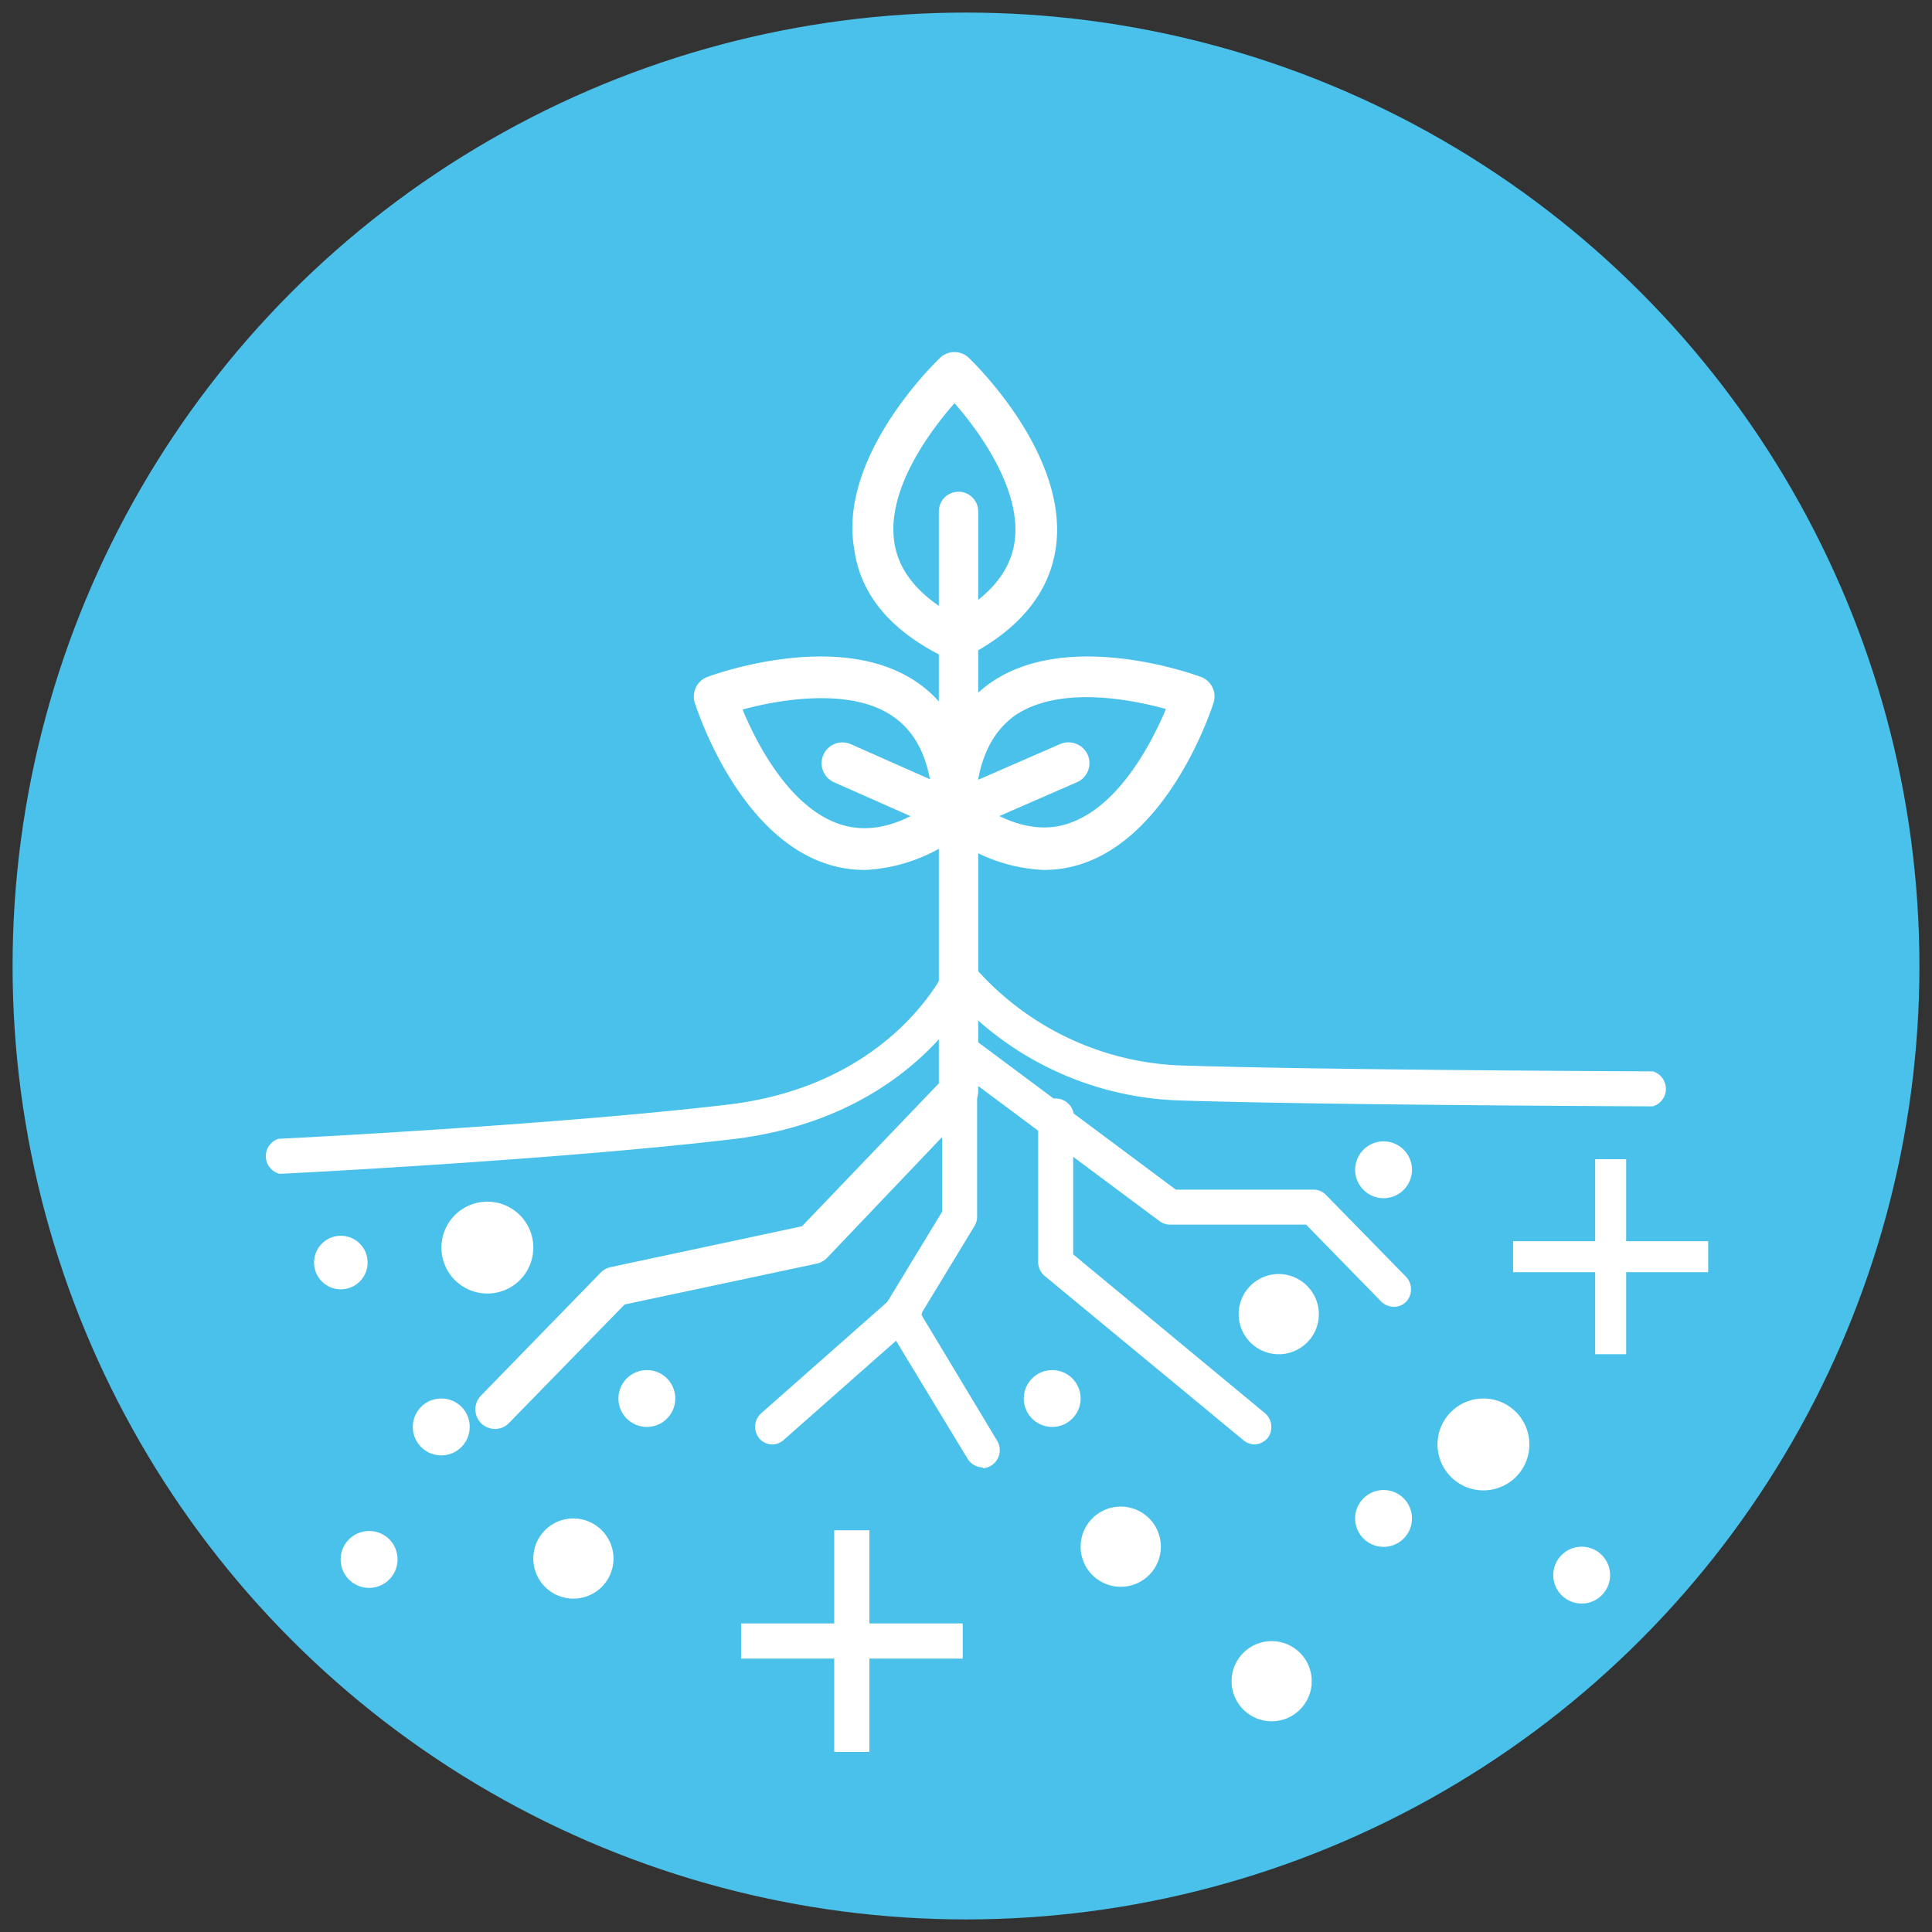 <svg id="f2d6efef-e249-4414-93da-33cecc1c9da5" data-name="Layer 1" xmlns="http://www.w3.org/2000/svg" viewBox="0 0 106 106"><rect x="0" y="0" width="106" height="106" fill="#333333" stroke="none"/><title>icon-1</title><circle cx="53" cy="53" r="52.31" fill="#4ac1eb"/><path d="M27.16,78.4a1.1,1.1,0,0,1-.76-.31,1.08,1.08,0,0,1,0-1.53l6.56-6.74a1.07,1.07,0,0,1,.55-.3L44,67.28l7.51-7.84V28.06a1.08,1.08,0,0,1,2.16,0V59.87a1.09,1.09,0,0,1-.3.75l-8,8.4a1.15,1.15,0,0,1-.56.31L34.27,71.57l-6.34,6.5A1.06,1.06,0,0,1,27.16,78.4Z" fill="#fff"/><path d="M53.92,80.51a1,1,0,0,1-.83-.47L48.58,72.6a1,1,0,0,1,0-1l3.11-5.12V59a1,1,0,0,1,1.92,0v7.76a1,1,0,0,1-.14.5L50.53,72.1l4.21,7a1,1,0,0,1-.82,1.46Z" fill="#fff"/><path d="M76.46,71.7a1,1,0,0,1-.68-.29l-4.12-4.22H64.19a1,1,0,0,1-.57-.19L52.08,58.4a1,1,0,0,1-.19-1.35,1,1,0,0,1,1.34-.19l11.28,8.41h7.55a.94.94,0,0,1,.69.29l4.4,4.5a1,1,0,0,1,0,1.36A.94.94,0,0,1,76.46,71.7Z" fill="#fff"/><path d="M68.81,79.25A1,1,0,0,1,68.2,79L57.31,70a1,1,0,0,1-.35-.74V61.55a1,1,0,1,1,1.92,0v7.27l10.54,8.73a1,1,0,0,1,.13,1.35A1,1,0,0,1,68.81,79.25Z" fill="#fff"/><path d="M42.38,79.25a.94.94,0,0,1-.72-.33,1,1,0,0,1,.08-1.36l7-6.18A1,1,0,1,1,50,72.82L43,79A.94.94,0,0,1,42.38,79.25Z" fill="#fff"/><path d="M52.37,36.2a1.13,1.13,0,0,1-.51-.12c-3-1.46-4.67-3.47-5-6C46,25,51.35,19.85,51.58,19.63a1.14,1.14,0,0,1,1.57,0c.23.22,5.55,5.34,4.77,10.48-.38,2.5-2.08,4.51-5.05,6A1.11,1.11,0,0,1,52.37,36.2Zm0-14.08c-1.31,1.49-3.75,4.72-3.3,7.65.24,1.58,1.35,2.92,3.3,4,1.94-1.08,3.05-2.42,3.29-4C56.08,27,53.87,23.83,52.37,22.12Z" fill="#fff"/><path d="M57.27,47.73a9.19,9.19,0,0,1-5.6-2.23,1.16,1.16,0,0,1-.45-.91c0-3.31,1.09-5.72,3.16-7.15,4.28-2.95,11.22-.41,11.51-.3a1.14,1.14,0,0,1,.69,1.42c-.09.3-2.37,7.32-7.33,8.87A6.7,6.7,0,0,1,57.27,47.73ZM53.53,44c1.81,1.27,3.51,1.68,5,1.21,2.84-.88,4.67-4.48,5.44-6.31-1.92-.53-5.88-1.31-8.32.38C54.36,40.23,53.64,41.81,53.53,44Z" fill="#fff"/><path d="M47.46,47.73a6.63,6.63,0,0,1-2-.3c-5-1.55-7.24-8.57-7.34-8.87a1.15,1.15,0,0,1,.69-1.42c.29-.11,7.23-2.65,11.51.3,2.08,1.43,3.14,3.84,3.16,7.15a1.15,1.15,0,0,1-.44.91A9.23,9.23,0,0,1,47.46,47.73Zm-6.72-8.8c.76,1.83,2.59,5.44,5.43,6.32,1.53.47,3.22.06,5-1.21-.12-2.23-.84-3.81-2.16-4.72C46.77,37.74,42.93,38.33,40.74,38.93Z" fill="#fff"/><path d="M52.37,45.74a1.1,1.1,0,0,1-.47-.1l-6.14-2.72a1.14,1.14,0,0,1,.92-2.09l5.69,2.52,5.8-2.53a1.16,1.16,0,0,1,1.51.6,1.14,1.14,0,0,1-.6,1.5l-6.26,2.73A1.17,1.17,0,0,1,52.37,45.74Z" fill="#fff"/><path d="M15.33,64.4a1,1,0,0,1-.05-1.92c.15,0,15.25-.76,24.69-1.88,8.94-1.07,11.83-7.28,11.86-7.35a1,1,0,0,1,.76-.56,1,1,0,0,1,.88.37A15.78,15.78,0,0,0,64.6,58.45c7.49.26,25.89.33,26.08.33a1,1,0,0,1,0,1.92c-.19,0-18.62-.07-26.14-.33a17.49,17.49,0,0,1-11.65-5.11c-1.41,2.13-5.11,6.34-12.68,7.24-9.51,1.13-24.67,1.9-24.83,1.9Z" fill="#fff"/><circle cx="18.7" cy="69.27" r="1.47" fill="#fff"/><path d="M29.26,68.45a2.52,2.52,0,1,1-2.52-2.52A2.52,2.52,0,0,1,29.26,68.45Z" fill="#fff"/><path d="M83.91,79.25a2.52,2.52,0,1,1-2.52-2.52A2.52,2.52,0,0,1,83.91,79.25Z" fill="#fff"/><circle cx="35.49" cy="76.73" r="1.56" fill="#fff"/><circle cx="69.77" cy="92.24" r="2.2" fill="#fff"/><path d="M33.66,85.51a2.2,2.2,0,1,1-2.2-2.2A2.21,2.21,0,0,1,33.66,85.51Z" fill="#fff"/><path d="M63.69,84.86a2.2,2.2,0,1,1-2.2-2.2A2.2,2.2,0,0,1,63.69,84.86Z" fill="#fff"/><path d="M72.36,72.1a2.2,2.2,0,1,1-2.2-2.2A2.21,2.21,0,0,1,72.36,72.1Z" fill="#fff"/><path d="M25.77,78.29a1.56,1.56,0,1,1-1.55-1.56A1.55,1.55,0,0,1,25.77,78.29Z" fill="#fff"/><circle cx="57.73" cy="76.73" r="1.56" fill="#fff"/><path d="M21.81,85.51A1.56,1.56,0,1,1,20.26,84,1.55,1.55,0,0,1,21.81,85.51Z" fill="#fff"/><circle cx="75.91" cy="83.31" r="1.56" fill="#fff"/><circle cx="86.78" cy="86.42" r="1.56" fill="#fff"/><circle cx="75.91" cy="64.18" r="1.56" fill="#fff"/><rect x="87.52" y="63.6" width="1.7" height="10.7" transform="translate(157.32 -19.42) rotate(90)" fill="#fff"/><rect x="87.52" y="63.6" width="1.7" height="10.7" transform="translate(176.74 137.9) rotate(180)" fill="#fff"/><rect x="45.77" y="83.95" width="1.93" height="12.16" transform="translate(136.77 43.3) rotate(90)" fill="#fff"/><rect x="45.77" y="83.95" width="1.93" height="12.16" transform="translate(93.47 180.07) rotate(180)" fill="#fff"/></svg>